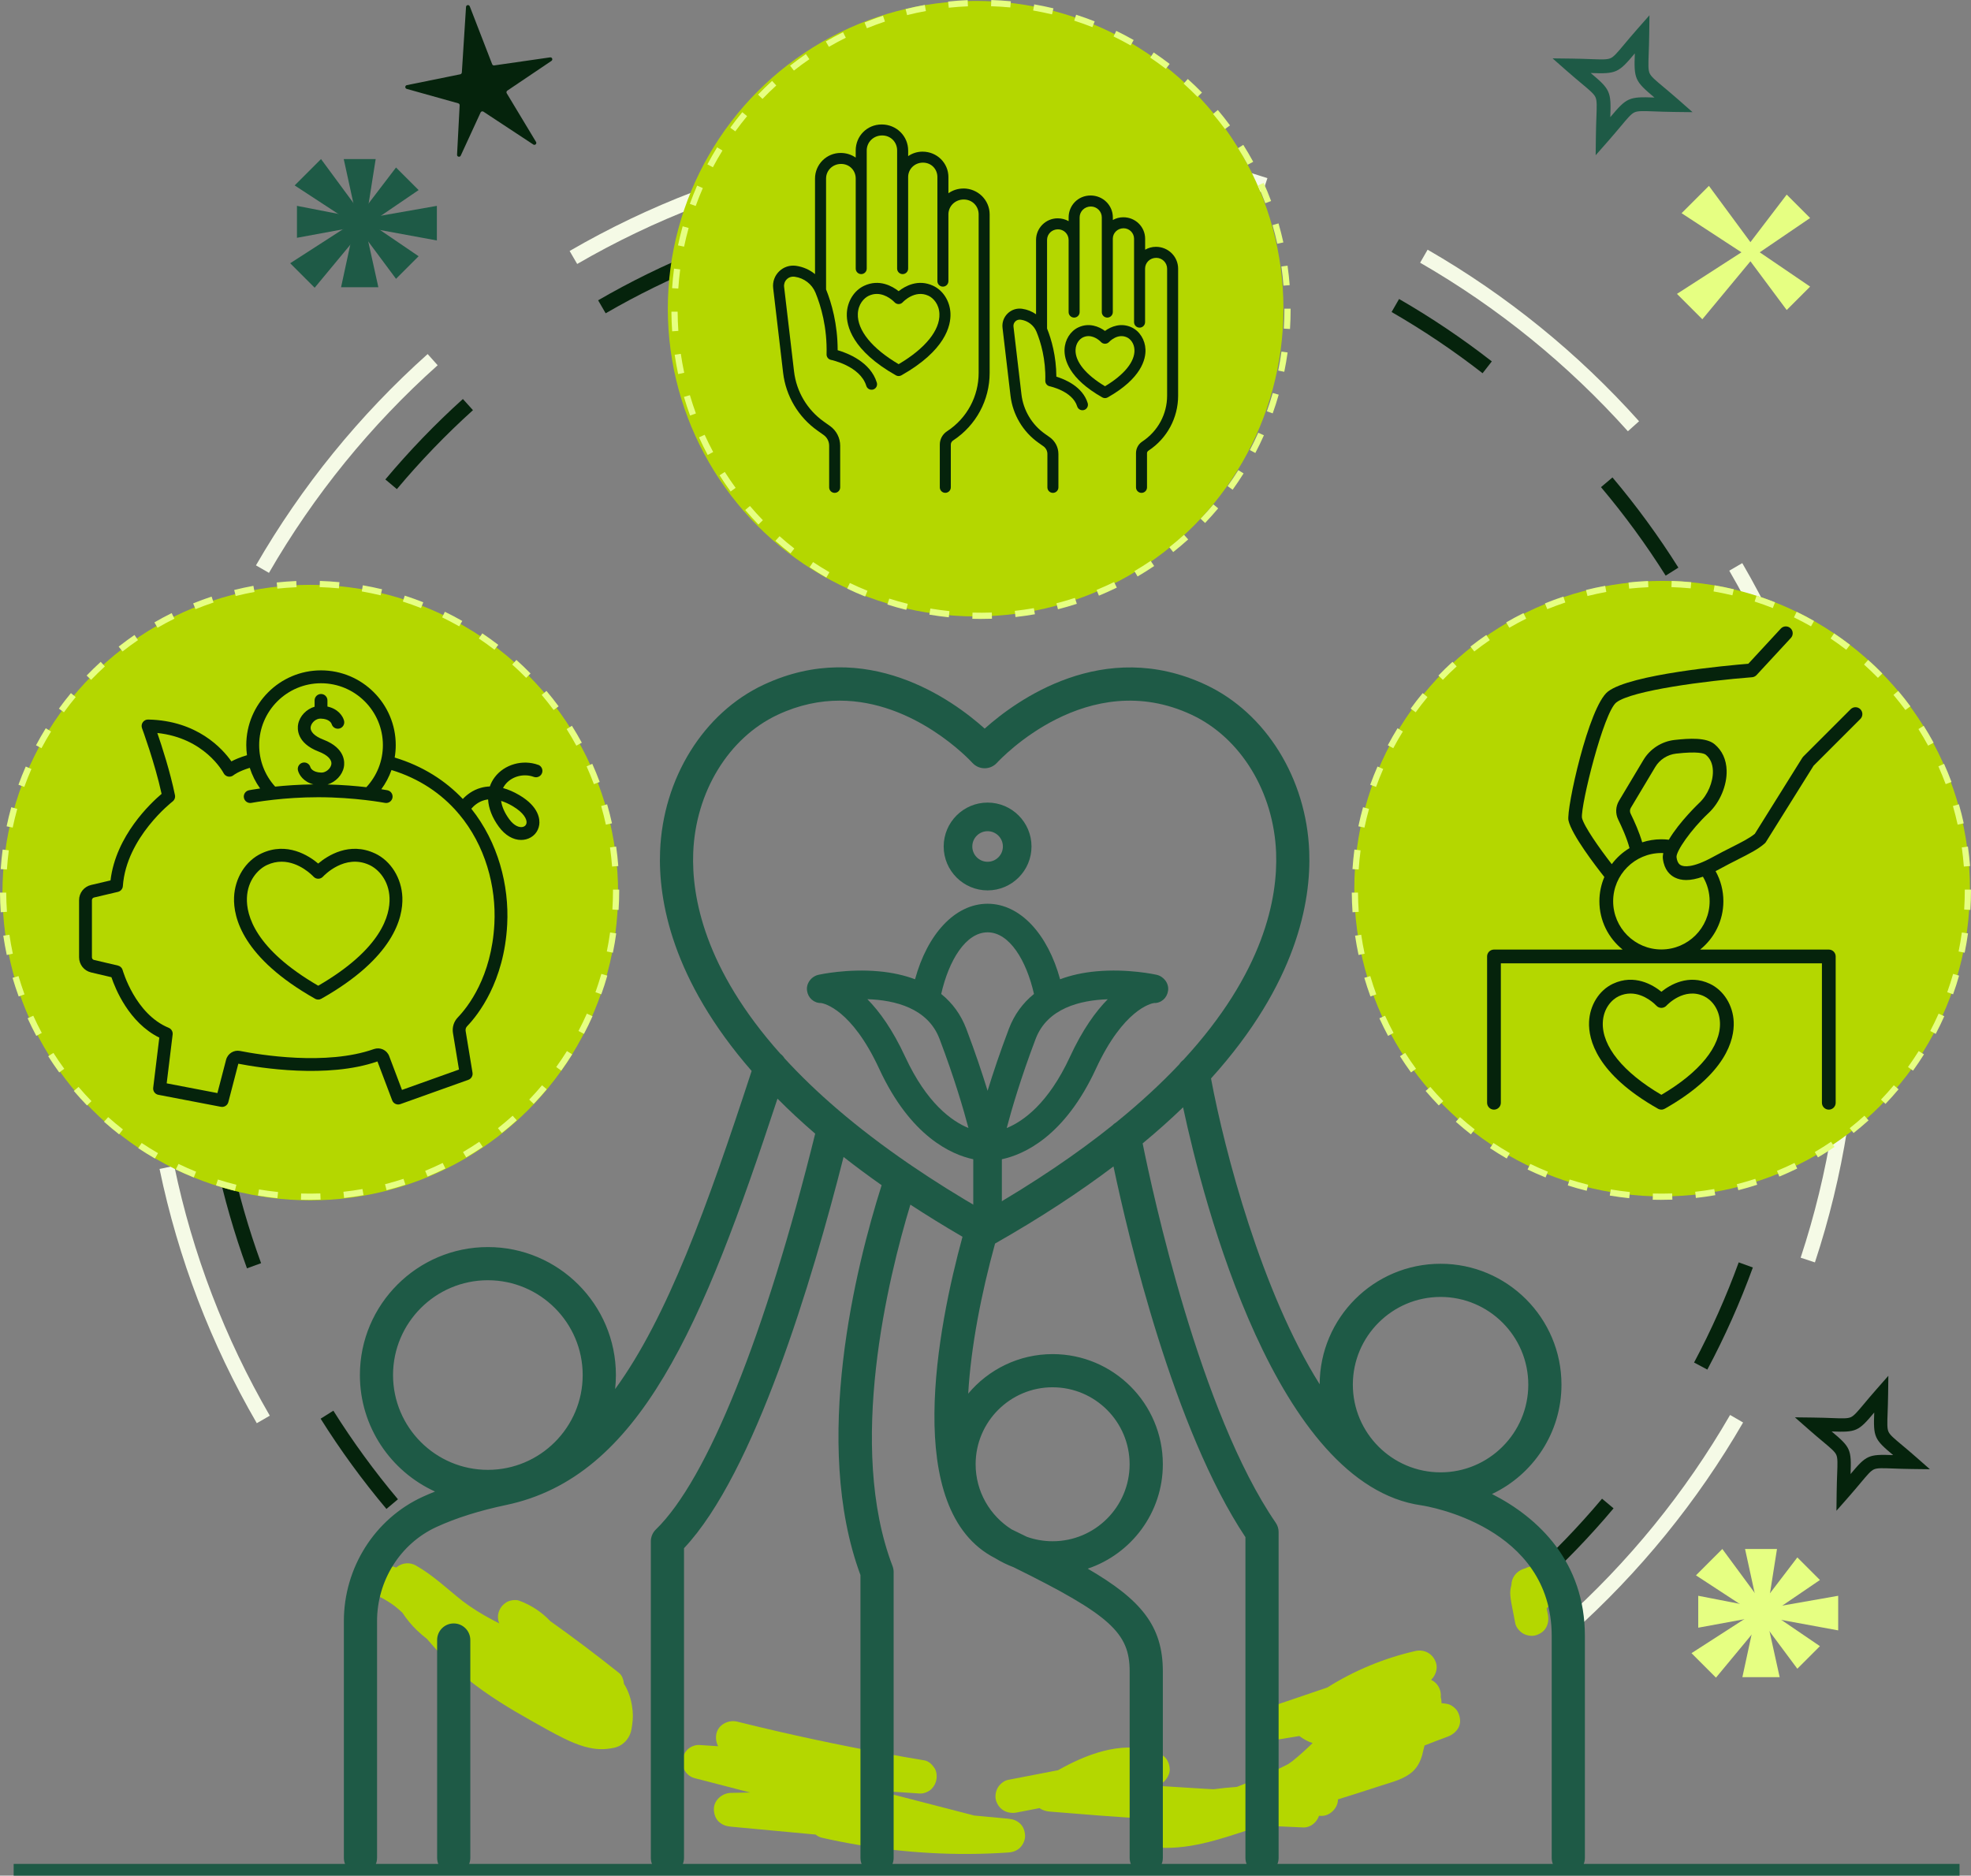 <?xml version="1.0" encoding="UTF-8"?>
<svg id="Layer_2" data-name="Layer 2" xmlns="http://www.w3.org/2000/svg" viewBox="0 0 1049.05 998.51">
  <rect x="0" y="0" width="1049.05" height="998.51" fill="#808080" stroke="none"/>
  <defs>
    <style>
      .cls-1 {
        fill: #f5fae6;
      }

      .cls-2 {
        fill: #e6ff82;
      }

      .cls-3 {
        fill: #05230c;
      }

      .cls-4 {
        fill: #1e5a46;
      }

      .cls-5 {
        fill: #b4d700;
      }
    </style>
  </defs>
  <g id="Artwork">
    <g>
      <g>
        <path class="cls-1" d="M532.35,985.66h-.26c-48.83,0-96.9-7.67-142.87-22.8l2.5-7.6c45.16,14.86,92.4,22.4,140.4,22.4h.23v8ZM625.24,976.16l-1.62-7.83c46.81-9.7,91.56-26.78,133.01-50.78l4.01,6.92c-42.19,24.43-87.74,41.82-135.39,51.69ZM303.96,924.68c-42.12-24.33-79.95-55.1-112.44-91.44l5.96-5.33c31.93,35.71,69.1,65.94,110.48,89.85l-4,6.93ZM836.26,869.67l-5.33-5.97c35.73-31.91,65.98-69.07,89.9-110.44l6.92,4.01c-24.35,42.1-55.14,79.92-91.5,112.4ZM136.68,757.65c-24.45-42.18-41.86-87.72-51.76-135.36l7.83-1.63c9.72,46.8,26.83,91.54,50.85,132.98l-6.92,4.01ZM965.98,672.04l-7.6-2.5c14.91-45.23,22.47-92.54,22.47-140.62v-.93s8-.01,8-.01v.94c0,48.93-7.69,97.08-22.87,143.12ZM83.37,529.39h-8v-.45c0-48.78,7.65-96.78,22.73-142.69l7.6,2.5c-14.81,45.09-22.33,92.26-22.33,140.18v.47ZM971.38,436.73c-9.77-46.79-26.93-91.52-50.99-132.93l6.92-4.02c24.49,42.15,41.96,87.68,51.9,135.31l-7.83,1.63ZM143.16,304.97l-6.93-4c24.31-42.13,55.05-79.98,91.38-112.49l5.33,5.96c-35.7,31.95-65.91,69.14-89.79,110.53ZM866.43,229.58c-31.97-35.68-69.17-65.87-110.58-89.73l3.99-6.93c42.14,24.29,80,55.01,112.54,91.33l-5.96,5.34ZM307.2,140.53l-4.02-6.92c42.17-24.47,87.7-41.91,135.34-51.83l1.63,7.83c-46.8,9.75-91.53,26.88-132.95,50.92ZM672.07,102.43c-45.03-14.77-92.11-22.25-139.95-22.25h-.69s-.02-8-.02-8h.7c48.7,0,96.62,7.62,142.46,22.65l-2.49,7.6Z"/>
        <path class="cls-3" d="M547.24,955.07l-.28-8c19.46-.68,38.98-2.72,58.04-6.07l1.38,7.88c-19.42,3.41-39.32,5.49-59.15,6.18ZM458.33,948.97c-19.5-3.4-38.93-8.22-57.73-14.31l2.46-7.61c18.45,5.98,37.51,10.7,56.64,14.04l-1.38,7.88ZM692.06,924.32l-3-7.42c17.96-7.27,35.59-15.89,52.39-25.62l4.01,6.92c-17.12,9.91-35.09,18.7-53.39,26.11ZM319.16,898.43c-17.12-9.89-33.71-21.08-49.32-33.27l4.92-6.3c15.31,11.96,31.6,22.95,48.39,32.65l-4,6.93ZM817.5,845.76l-5.36-5.94c14.42-13,28.06-27.12,40.54-41.99l6.13,5.14c-12.72,15.15-26.62,29.54-41.31,42.79ZM205.68,803.29c-12.74-15.14-24.53-31.31-35.03-48.05l6.78-4.25c10.31,16.42,21.87,32.29,34.37,47.15l-6.12,5.15ZM908.71,729.11l-7.06-3.76c9.14-17.15,17.13-35.1,23.77-53.33l7.52,2.74c-6.76,18.59-14.92,36.87-24.23,54.36ZM131.45,675.2c-6.78-18.58-12.31-37.81-16.43-57.17l7.83-1.66c4.04,18.99,9.46,37.86,16.12,56.09l-7.51,2.74ZM954.43,588.24l-7.92-1.1c2.67-19.15,4.02-38.74,4.02-58.22v-.96s8-.01,8-.01v.97c0,19.85-1.38,39.81-4.09,59.32ZM113.7,529.4h-8v-.48c0-19.68,1.35-39.48,4.03-58.84l7.92,1.09c-2.62,19-3.95,38.43-3.95,57.75v.48ZM941.28,441c-4.06-18.99-9.5-37.85-16.18-56.07l7.51-2.75c6.8,18.57,12.35,37.79,16.49,57.15l-7.82,1.67ZM138.64,386.27l-7.52-2.73c6.74-18.59,14.87-36.89,24.17-54.38l7.07,3.75c-9.12,17.17-17.1,35.12-23.71,53.36ZM886.54,306.44c-10.32-16.41-21.91-32.26-34.43-47.11l6.12-5.16c12.76,15.13,24.56,31.28,35.08,48.01l-6.77,4.26ZM211.23,260.38l-6.13-5.14c12.7-15.16,26.58-29.57,41.27-42.83l5.36,5.94c-14.41,13.01-28.03,27.16-40.49,42.03ZM789.09,198.69c-15.33-11.95-31.63-22.91-48.43-32.59l3.99-6.93c17.13,9.87,33.73,21.04,49.36,33.22l-4.92,6.31ZM322.37,166.79l-4.02-6.92c17.11-9.93,35.07-18.74,53.36-26.17l3.01,7.41c-17.95,7.29-35.57,15.93-52.36,25.68ZM660.7,130.64c-18.46-5.95-37.52-10.66-56.66-13.97l1.37-7.88c19.5,3.38,38.93,8.17,57.75,14.24l-2.46,7.61ZM458.75,116.91l-1.39-7.88c19.42-3.43,39.32-5.54,59.14-6.25l.29,8c-19.46.7-38.98,2.76-58.04,6.13Z"/>
      </g>
      <g>
        <path class="cls-5" d="M336.73,910.85c-.44-4.43-1.4-8.35-3.41-12.35-.37-.74-.8-1.45-1.25-2.14-.01-.18-.01-.35-.04-.53-.24-1.78-1-3.99-2.47-5.16-11.98-9.56-24.21-18.8-36.71-27.68-4.57-4.87-10.2-8.53-16.49-10.86-1.99-.74-5.17-.23-6.93.91-1.67,1.08-2.9,2.46-3.68,4.3-1,2.38-.91,4.79,0,6.9-1.21-.62-2.42-1.25-3.62-1.88-5.54-2.94-10.88-6.21-15.88-10-8.17-6.47-15.77-13.8-24.89-18.96-3.17-1.8-7.12-1.51-9.99.7-.17.13-.31.27-.46.4-1.89-.76-3.92-1.02-5.94-.46-2.09.57-4.35,2.19-5.37,4.13-2.17,4.11-1.25,10.02,3.23,12.3,2.52,1.29,4.91,2.8,7.19,4.47,1.43,1.14,2.81,2.34,4.15,3.58,2.2,3.41,4.83,6.56,7.69,9.32,1.71,1.65,3.51,3.19,5.37,4.63,2.28,2.63,4.57,5.26,6.93,7.81,9.24,9.96,20.14,18.29,31.55,25.6,5.54,3.55,11.22,6.86,16.95,10.08,5.77,3.24,11.54,6.56,17.49,9.48,7.01,3.44,14.87,6.43,22.83,5.59,2.77-.29,5.47-.67,7.83-2.26,2.91-1.97,4.72-4.89,5.32-8.32.55-3.17.91-6.39.59-9.6Z"/>
        <path class="cls-5" d="M542.98,970.82c-1.85-1.7-3.86-2.4-6.36-2.63-6.04-.56-12.08-1.12-18.12-1.69-17-4.4-33.99-8.79-50.99-13.19,7.37.49,14.75.99,22.12,1.48,2.11.14,4.94-1.08,6.36-2.63,1.36-1.49,2.2-3.16,2.47-5.16.26-1.92.01-4.06-1.07-5.73-1.19-1.85-3.11-3.76-5.37-4.13-26.03-4.32-51.93-9.43-77.64-15.35-7.35-1.69-14.68-3.45-21.99-5.27-4.56-1.13-9.96,1.47-11.06,6.28-.53,2.33-.18,4.79.91,6.82-3.39-.23-6.78-.45-10.16-.68-2.11-.14-4.94,1.08-6.36,2.63-1.36,1.49-2.2,3.16-2.47,5.16-.58,4.32,2.08,8.74,6.44,9.87l29.6,7.66c-3.45.03-6.89.09-10.34.19-4.7.14-9.21,4.04-8.99,8.99.1,2.33.87,4.74,2.63,6.36,1.85,1.7,3.86,2.4,6.36,2.63,15.06,1.4,30.12,2.81,45.18,4.21.93.79,2.03,1.38,3.28,1.67,25.38,5.77,51.48,8.73,77.51,8.65,7.24-.02,14.47-.28,21.69-.77,2.4-.16,4.62-.89,6.36-2.63,1.56-1.56,2.73-4.12,2.63-6.36-.1-2.33-.87-4.74-2.63-6.36Z"/>
        <path class="cls-5" d="M775.87,911.27c-.95-1.81-3.35-3.73-5.37-4.13-1.1-.22-2.2-.37-3.3-.46.02-.25.03-.51.02-.75-.04-.83-.16-1.66-.38-2.47.17-1.55-.08-3.12-.69-4.56-.9-2.12-2.49-3.71-4.47-4.63,2.41-2.27,3.65-5.92,2.63-9.05-1.56-4.81-6.14-7.4-11.06-6.28-16.49,3.76-32.5,10.39-46.82,19.42-.17.06-.35.12-.52.17-9.79,3.32-19.58,6.66-29.36,9.99-2.22.76-4.16,2.06-5.37,4.13-1.13,1.93-1.61,4.77-.91,6.93.7,2.18,2.05,4.28,4.13,5.37,2.26,1.19,4.42,1.33,6.93.91,3.41-.58,6.82-1.13,10.24-1.68,2.15,1.61,4.49,2.94,7.06,3.74-3.41,3.33-6.91,6.55-10.64,9.52-.76.56-1.53,1.11-2.3,1.65-.74.37-1.48.76-2.22,1.13-5.46,2.68-11,5.2-16.59,7.59-2.84,1.19-5.7,2.34-8.58,3.45-4.15.28-8.29.71-12.4,1.25-1.61-.09-3.22-.17-4.82-.26-8.72-.5-17.44-1.04-26.16-1.62.35-.07.7-.14,1.05-.2,1.87-.36,3.56-1.78,4.67-3.22,1.17-1.52,2.02-3.48,1.93-5.45-.07-1.6-.48-3.13-1.23-4.54-1.14-2.16-3.22-3.27-5.37-4.13-16.68-6.66-34.99-.29-49.95,7.7-.97.52-1.93,1.05-2.89,1.59l-10.09,1.95-16.61,3.21c-2.11.41-4.32,2.33-5.37,4.13-1.13,1.93-1.61,4.77-.91,6.93,1.6,4.93,6.1,7.24,11.06,6.28,4.03-.78,8.06-1.56,12.09-2.34,1.57,1.21,3.56,1.7,5.5,1.87,17.46,1.47,34.94,2.79,52.42,3.97.85.06,1.69.1,2.54.16-1.79,1.95-2.7,4.69-2.33,7.38.59,4.39,4.32,7.77,8.83,7.8,17.96.1,34.56-6.63,51.44-11.86,7.29.35,14.58.68,21.87.98,3.89.16,7.27-2.66,8.46-6.19.36.01.73.01,1.09.03,4.63.27,9.06-4.19,8.99-8.78,7.8-2.43,15.58-4.9,23.34-7.44,5.65-1.85,11.87-3.28,16.4-7.35,2.59-2.33,4.23-5.6,5.13-8.92.45-1.65.73-3.34,1.23-4.98,4.08-1.62,8.18-3.2,12.31-4.7,3.62-1.32,6.79-4.52,6.6-8.67-.07-1.6-.48-3.13-1.23-4.54Z"/>
        <path class="cls-5" d="M826.45,849.36l.02-6.63c0-2.2-.99-4.84-2.63-6.36-.61-.47-1.21-.94-1.82-1.41-1.4-.81-2.92-1.22-4.54-1.23-1.09-.11-2.27.12-3.33.33-.87.17-1.75.55-2.55.94-.2.04-.4.09-.59.15-3.91,1.27-6.54,4.72-6.57,8.66-.5,1.67-.73,3.44-.6,5.26.2,2.85.83,5.67,1.37,8.47.43,2.23.86,4.46,1.29,6.69.41,2.11,2.33,4.32,4.13,5.37,1.93,1.13,4.77,1.61,6.93.91,2.18-.7,4.27-2.05,5.37-4.13,1.18-2.23,1.39-4.44.91-6.93-.21-1.1-.44-2.19-.66-3.29,1.95-1.64,3.27-4.06,3.28-6.81Z"/>
      </g>
      <g>
        <circle class="cls-5" cx="165.14" cy="475.17" r="163.83"/>
        <circle class="cls-5" cx="519.27" cy="164.32" r="163.83"/>
        <circle class="cls-5" cx="884.65" cy="473.08" r="163.83"/>
      </g>
      <path class="cls-2" d="M522.13,329.49c-1.53,0-3.08-.02-4.61-.06l.09-3.31c3.4.09,6.86.08,10.25-.04l.12,3.3c-1.94.07-3.9.1-5.85.1ZM505,328.61c-3.45-.36-6.94-.83-10.36-1.4l.55-3.26c3.35.56,6.77,1.02,10.15,1.37l-.34,3.29ZM540.48,328.48l-.36-3.29c3.38-.37,6.79-.86,10.14-1.45l.57,3.26c-3.41.6-6.9,1.1-10.35,1.48ZM482.36,324.66c-3.37-.83-6.75-1.79-10.06-2.84l1-3.15c3.24,1.03,6.56,1.96,9.86,2.78l-.8,3.21ZM563.09,324.35l-.82-3.2c3.29-.84,6.6-1.8,9.84-2.85l1.02,3.14c-3.3,1.07-6.68,2.05-10.04,2.91ZM460.48,317.57c-3.22-1.3-6.44-2.72-9.58-4.23l1.43-2.98c3.07,1.47,6.23,2.87,9.38,4.14l-1.24,3.07ZM584.9,317.11l-1.26-3.06c3.14-1.29,6.28-2.71,9.33-4.2l1.45,2.97c-3.11,1.52-6.32,2.96-9.52,4.29ZM439.81,307.48c-3-1.74-5.99-3.59-8.89-5.52l1.83-2.75c2.84,1.89,5.77,3.71,8.71,5.41l-1.65,2.86ZM605.47,306.89l-1.68-2.85c2.93-1.72,5.84-3.56,8.66-5.46l1.85,2.74c-2.87,1.94-5.85,3.82-8.84,5.57ZM420.74,294.62c-2.73-2.14-5.44-4.39-8.03-6.7l2.2-2.47c2.54,2.26,5.19,4.47,7.87,6.56l-2.04,2.61ZM624.42,293.9l-2.05-2.59c2.66-2.11,5.3-4.34,7.82-6.61l2.21,2.46c-2.58,2.32-5.26,4.59-7.98,6.75ZM403.66,279.24c-2.41-2.5-4.78-5.1-7.03-7.74l2.52-2.14c2.2,2.59,4.52,5.14,6.89,7.58l-2.38,2.3ZM641.39,278.41l-2.39-2.28c2.35-2.46,4.65-5.03,6.83-7.63l2.53,2.13c-2.23,2.66-4.58,5.28-6.97,7.79ZM388.86,261.65c-2.04-2.8-4.02-5.71-5.88-8.63l2.79-1.77c1.82,2.87,3.76,5.71,5.77,8.46l-2.67,1.95ZM656.07,260.71l-2.69-1.93c1.99-2.76,3.91-5.63,5.71-8.51l2.8,1.75c-1.84,2.94-3.8,5.87-5.83,8.69ZM376.66,242.19c-1.63-3.06-3.19-6.21-4.62-9.36l3.01-1.37c1.4,3.09,2.93,6.18,4.53,9.17l-2.92,1.56ZM668.15,241.14l-2.93-1.54c1.58-3.02,3.09-6.12,4.47-9.23l3.02,1.35c-1.41,3.17-2.95,6.34-4.56,9.42ZM367.29,221.23c-1.19-3.26-2.29-6.6-3.27-9.93l3.17-.93c.96,3.26,2.04,6.53,3.2,9.73l-3.11,1.13ZM677.38,220.06l-3.11-1.11c1.14-3.2,2.19-6.48,3.13-9.75l3.18.91c-.95,3.34-2.03,6.69-3.2,9.95ZM360.94,199.14c-.72-3.39-1.34-6.85-1.85-10.29l3.27-.48c.49,3.37,1.1,6.76,1.81,10.08l-3.23.69ZM683.56,197.93l-3.24-.66c.68-3.33,1.26-6.73,1.73-10.1l3.27.46c-.48,3.44-1.07,6.9-1.77,10.3ZM357.75,176.38c-.24-3.46-.38-6.97-.4-10.45l3.31-.02c.02,3.41.16,6.85.39,10.24l-3.3.23ZM686.59,175.14l-3.3-.21c.21-3.39.32-6.83.32-10.24v-.37s3.31-.01,3.31-.01v.38c0,3.48-.11,6.99-.33,10.45ZM361.02,153.62l-3.3-.22c.23-3.47.58-6.97,1.03-10.4l3.28.43c-.44,3.37-.78,6.8-1.01,10.19ZM683.12,152.05c-.26-3.4-.64-6.82-1.11-10.18l3.27-.46c.49,3.43.87,6.93,1.14,10.39l-3.3.26ZM364.1,131.31l-3.24-.68c.71-3.4,1.55-6.82,2.48-10.16l3.19.89c-.91,3.27-1.73,6.62-2.43,9.95ZM679.82,129.77c-.73-3.32-1.58-6.66-2.52-9.93l3.18-.92c.96,3.33,1.83,6.74,2.58,10.13l-3.23.71ZM370.27,109.66l-3.11-1.13c1.18-3.27,2.49-6.54,3.88-9.72l3.03,1.32c-1.36,3.12-2.64,6.33-3.8,9.53ZM673.44,108.17c-1.19-3.18-2.5-6.36-3.88-9.46l3.02-1.35c1.42,3.16,2.75,6.41,3.96,9.66l-3.1,1.16ZM379.42,89.05l-2.92-1.55c1.63-3.07,3.38-6.12,5.2-9.08l2.82,1.73c-1.79,2.9-3.5,5.89-5.1,8.9ZM664.1,87.7c-1.62-2.98-3.36-5.95-5.17-8.83l2.8-1.76c1.85,2.94,3.62,5.97,5.28,9.01l-2.91,1.58ZM391.36,69.93l-2.68-1.94c2.04-2.81,4.19-5.59,6.41-8.27l2.55,2.11c-2.17,2.62-4.28,5.35-6.28,8.1ZM652,68.72c-2.02-2.73-4.16-5.44-6.35-8.04l2.53-2.13c2.24,2.65,4.42,5.41,6.48,8.2l-2.66,1.97ZM405.83,52.66l-2.38-2.29c2.41-2.5,4.93-4.95,7.49-7.3l2.23,2.44c-2.51,2.29-4.98,4.7-7.34,7.15ZM637.38,51.59c-2.38-2.43-4.87-4.81-7.4-7.08l2.21-2.46c2.58,2.32,5.13,4.75,7.55,7.23l-2.36,2.32ZM422.55,37.57l-2.04-2.6c2.73-2.14,5.56-4.22,8.42-6.19l1.87,2.73c-2.8,1.92-5.58,3.96-8.25,6.06ZM620.52,36.65c-2.7-2.08-5.5-4.09-8.32-5.99l1.85-2.74c2.88,1.94,5.73,4,8.49,6.11l-2.02,2.62ZM441.18,24.94l-1.66-2.86c3-1.74,6.09-3.41,9.19-4.95l1.47,2.96c-3.04,1.51-6.07,3.15-9.01,4.85ZM601.75,24.18c-2.96-1.68-6.01-3.29-9.07-4.78l1.45-2.97c3.12,1.52,6.24,3.16,9.26,4.88l-1.63,2.88ZM461.39,15.03l-1.24-3.06c3.22-1.31,6.51-2.53,9.81-3.62l1.05,3.14c-3.23,1.08-6.46,2.27-9.61,3.55ZM581.41,14.45c-3.17-1.25-6.42-2.42-9.66-3.46l1.02-3.15c3.31,1.07,6.62,2.26,9.86,3.53l-1.21,3.08ZM482.8,8.04l-.8-3.21c3.36-.84,6.8-1.59,10.22-2.21l.6,3.25c-3.35.61-6.71,1.34-10.01,2.17ZM559.92,7.66c-3.3-.79-6.68-1.49-10.03-2.07l.56-3.26c3.42.59,6.87,1.3,10.24,2.11l-.77,3.22ZM504.97,4.12l-.35-3.29c3.44-.36,6.95-.62,10.42-.77l.14,3.3c-3.4.14-6.84.4-10.22.75ZM537.71,3.96c-3.38-.32-6.82-.54-10.22-.65l.11-3.3c3.47.11,6.98.34,10.43.67l-.31,3.29Z"/>
      <path class="cls-2" d="M884.26,638.74c-1.53,0-3.08-.02-4.61-.06l.09-3.31c3.4.09,6.86.08,10.25-.04l.12,3.3c-1.94.07-3.9.1-5.85.1ZM867.14,637.86c-3.45-.36-6.94-.83-10.36-1.4l.55-3.26c3.35.56,6.77,1.02,10.15,1.37l-.34,3.29ZM902.61,637.73l-.36-3.29c3.38-.37,6.79-.86,10.14-1.45l.57,3.26c-3.41.6-6.9,1.1-10.35,1.48ZM844.5,633.91c-3.37-.83-6.75-1.79-10.06-2.84l1-3.15c3.24,1.03,6.56,1.96,9.86,2.78l-.8,3.21ZM925.22,633.61l-.82-3.2c3.29-.84,6.6-1.8,9.84-2.85l1.02,3.14c-3.3,1.07-6.68,2.05-10.04,2.91ZM822.62,626.82c-3.22-1.3-6.44-2.72-9.58-4.23l1.43-2.98c3.07,1.47,6.23,2.87,9.38,4.14l-1.24,3.07ZM947.04,626.36l-1.26-3.06c3.14-1.29,6.28-2.71,9.33-4.2l1.45,2.97c-3.11,1.52-6.32,2.96-9.52,4.29ZM801.94,616.74c-3-1.74-5.99-3.59-8.89-5.52l1.83-2.75c2.84,1.89,5.77,3.71,8.71,5.41l-1.65,2.86ZM967.6,616.14l-1.68-2.85c2.93-1.72,5.84-3.56,8.66-5.46l1.85,2.74c-2.87,1.94-5.85,3.82-8.84,5.57ZM782.88,603.87c-2.73-2.14-5.44-4.39-8.03-6.7l2.2-2.47c2.54,2.26,5.19,4.47,7.87,6.56l-2.04,2.61ZM986.55,603.16l-2.05-2.59c2.66-2.11,5.3-4.34,7.82-6.61l2.21,2.46c-2.58,2.32-5.26,4.59-7.98,6.75ZM765.79,588.5c-2.41-2.5-4.78-5.1-7.03-7.74l2.52-2.14c2.2,2.59,4.52,5.14,6.89,7.58l-2.38,2.3ZM1003.53,587.66l-2.39-2.28c2.35-2.46,4.65-5.03,6.83-7.63l2.53,2.13c-2.23,2.66-4.58,5.28-6.97,7.79ZM751,570.91c-2.04-2.8-4.02-5.71-5.88-8.63l2.79-1.77c1.82,2.87,3.76,5.71,5.77,8.46l-2.67,1.95ZM1018.2,569.97l-2.69-1.93c1.99-2.76,3.91-5.63,5.71-8.51l2.8,1.75c-1.84,2.94-3.8,5.87-5.83,8.69ZM738.79,551.45c-1.63-3.06-3.19-6.21-4.62-9.36l3.01-1.37c1.4,3.09,2.93,6.18,4.53,9.17l-2.92,1.56ZM1030.28,550.39l-2.93-1.54c1.58-3.02,3.09-6.12,4.47-9.23l3.02,1.35c-1.41,3.17-2.95,6.34-4.56,9.42ZM729.42,530.48c-1.19-3.26-2.29-6.6-3.27-9.93l3.17-.93c.96,3.26,2.04,6.53,3.2,9.73l-3.11,1.13ZM1039.51,529.32l-3.11-1.11c1.14-3.2,2.19-6.48,3.13-9.75l3.18.91c-.95,3.34-2.03,6.69-3.2,9.95ZM723.08,508.39c-.72-3.39-1.34-6.85-1.85-10.29l3.27-.48c.49,3.37,1.1,6.76,1.81,10.08l-3.23.69ZM1045.69,507.18l-3.24-.66c.68-3.33,1.26-6.73,1.73-10.1l3.27.46c-.48,3.44-1.07,6.9-1.77,10.3ZM719.88,485.64c-.24-3.46-.38-6.97-.4-10.45l3.31-.02c.02,3.41.16,6.85.39,10.24l-3.3.23ZM1048.72,484.4l-3.3-.21c.21-3.39.32-6.83.32-10.24v-.37s3.31-.01,3.31-.01v.38c0,3.48-.11,6.99-.33,10.45ZM723.15,462.88l-3.3-.22c.23-3.47.58-6.97,1.03-10.4l3.28.43c-.44,3.37-.78,6.8-1.01,10.19ZM1045.25,461.3c-.26-3.4-.64-6.82-1.11-10.18l3.27-.46c.49,3.43.87,6.93,1.14,10.39l-3.3.26ZM726.23,440.57l-3.24-.68c.71-3.4,1.55-6.82,2.48-10.16l3.19.89c-.91,3.27-1.73,6.62-2.43,9.95ZM1041.95,439.02c-.73-3.32-1.58-6.66-2.52-9.93l3.18-.92c.96,3.33,1.83,6.74,2.58,10.13l-3.23.71ZM732.4,418.91l-3.11-1.13c1.18-3.27,2.49-6.54,3.88-9.72l3.03,1.32c-1.36,3.12-2.64,6.33-3.8,9.53ZM1035.57,417.43c-1.19-3.18-2.5-6.36-3.88-9.46l3.02-1.35c1.42,3.16,2.75,6.41,3.96,9.66l-3.1,1.16ZM741.56,398.31l-2.92-1.55c1.63-3.07,3.38-6.12,5.2-9.08l2.82,1.73c-1.79,2.9-3.5,5.89-5.1,8.9ZM1026.24,396.96c-1.62-2.98-3.36-5.95-5.17-8.83l2.8-1.76c1.85,2.94,3.62,5.97,5.28,9.01l-2.91,1.58ZM753.49,379.19l-2.68-1.94c2.04-2.81,4.19-5.59,6.41-8.27l2.55,2.11c-2.17,2.62-4.28,5.35-6.28,8.1ZM1014.13,377.98c-2.02-2.73-4.16-5.44-6.35-8.04l2.53-2.13c2.24,2.65,4.42,5.41,6.48,8.2l-2.66,1.97ZM767.96,361.92l-2.38-2.29c2.41-2.5,4.93-4.95,7.49-7.3l2.23,2.44c-2.51,2.29-4.98,4.7-7.34,7.15ZM999.51,360.85c-2.38-2.43-4.87-4.81-7.4-7.08l2.21-2.46c2.58,2.32,5.13,4.75,7.55,7.23l-2.36,2.32ZM784.68,346.82l-2.04-2.6c2.73-2.14,5.56-4.22,8.42-6.19l1.87,2.73c-2.8,1.92-5.58,3.96-8.25,6.06ZM982.65,345.9c-2.7-2.08-5.5-4.09-8.32-5.99l1.85-2.74c2.88,1.94,5.73,4,8.49,6.11l-2.02,2.62ZM803.32,334.19l-1.66-2.86c3-1.74,6.09-3.41,9.19-4.95l1.47,2.96c-3.04,1.51-6.07,3.15-9.01,4.85ZM963.88,333.43c-2.96-1.68-6.01-3.29-9.07-4.78l1.45-2.97c3.12,1.52,6.24,3.16,9.26,4.88l-1.63,2.88ZM823.52,324.28l-1.24-3.06c3.22-1.31,6.51-2.53,9.81-3.62l1.05,3.14c-3.23,1.08-6.46,2.27-9.61,3.55ZM943.55,323.7c-3.17-1.25-6.42-2.42-9.66-3.46l1.02-3.15c3.31,1.07,6.62,2.26,9.86,3.53l-1.21,3.08ZM844.93,317.29l-.8-3.21c3.36-.84,6.8-1.59,10.22-2.21l.6,3.25c-3.35.61-6.71,1.34-10.01,2.17ZM922.05,316.92c-3.3-.79-6.68-1.49-10.03-2.07l.56-3.26c3.42.59,6.87,1.3,10.24,2.11l-.77,3.22ZM867.11,313.37l-.35-3.29c3.44-.36,6.95-.62,10.42-.77l.14,3.3c-3.4.14-6.84.4-10.22.75ZM899.84,313.21c-3.38-.32-6.82-.54-10.22-.65l.11-3.3c3.47.11,6.98.34,10.43.67l-.31,3.29Z"/>
      <path class="cls-2" d="M164.78,638.74c-1.53,0-3.08-.02-4.61-.06l.09-3.31c3.4.09,6.86.08,10.25-.04l.12,3.3c-1.94.07-3.9.1-5.85.1ZM147.66,637.86c-3.45-.36-6.94-.83-10.36-1.4l.55-3.26c3.35.56,6.77,1.02,10.15,1.37l-.34,3.29ZM183.14,637.73l-.36-3.29c3.38-.37,6.79-.86,10.14-1.45l.57,3.26c-3.41.6-6.9,1.1-10.35,1.48ZM125.02,633.91c-3.37-.83-6.75-1.79-10.06-2.84l1-3.15c3.24,1.03,6.56,1.96,9.86,2.78l-.8,3.21ZM205.75,633.61l-.82-3.2c3.29-.84,6.6-1.8,9.84-2.85l1.02,3.14c-3.3,1.07-6.68,2.05-10.04,2.91ZM103.14,626.82c-3.22-1.3-6.44-2.72-9.58-4.23l1.43-2.98c3.07,1.47,6.23,2.87,9.38,4.14l-1.24,3.07ZM227.56,626.36l-1.26-3.06c3.14-1.29,6.28-2.71,9.33-4.2l1.45,2.97c-3.11,1.52-6.32,2.96-9.52,4.29ZM82.46,616.74c-3-1.74-5.99-3.59-8.89-5.52l1.83-2.75c2.84,1.89,5.77,3.71,8.71,5.41l-1.65,2.86ZM248.12,616.14l-1.68-2.85c2.93-1.72,5.84-3.56,8.66-5.46l1.85,2.74c-2.87,1.94-5.85,3.82-8.84,5.57ZM63.4,603.87c-2.73-2.14-5.44-4.39-8.03-6.7l2.2-2.47c2.54,2.26,5.19,4.47,7.87,6.56l-2.04,2.61ZM267.08,603.16l-2.05-2.59c2.66-2.11,5.3-4.34,7.82-6.61l2.21,2.46c-2.58,2.32-5.26,4.59-7.98,6.75ZM46.31,588.5c-2.41-2.5-4.78-5.1-7.03-7.74l2.52-2.14c2.2,2.59,4.52,5.14,6.89,7.58l-2.38,2.3ZM284.05,587.66l-2.39-2.28c2.35-2.46,4.65-5.03,6.83-7.63l2.53,2.13c-2.23,2.66-4.58,5.28-6.97,7.79ZM31.52,570.91c-2.04-2.8-4.02-5.71-5.88-8.63l2.79-1.77c1.82,2.87,3.76,5.71,5.77,8.46l-2.67,1.95ZM298.73,569.97l-2.69-1.93c1.99-2.76,3.91-5.63,5.71-8.51l2.8,1.75c-1.84,2.94-3.8,5.87-5.83,8.69ZM19.32,551.45c-1.63-3.06-3.19-6.21-4.62-9.36l3.01-1.37c1.4,3.09,2.93,6.18,4.53,9.17l-2.92,1.56ZM310.81,550.39l-2.93-1.54c1.58-3.02,3.09-6.12,4.47-9.23l3.02,1.35c-1.41,3.17-2.95,6.34-4.56,9.42ZM9.95,530.48c-1.19-3.26-2.29-6.6-3.27-9.93l3.17-.93c.96,3.26,2.04,6.53,3.2,9.73l-3.11,1.13ZM320.04,529.32l-3.11-1.11c1.14-3.2,2.19-6.48,3.13-9.75l3.18.91c-.95,3.34-2.03,6.69-3.2,9.95ZM3.6,508.39c-.72-3.39-1.34-6.85-1.85-10.29l3.27-.48c.49,3.37,1.1,6.76,1.81,10.08l-3.23.69ZM326.22,507.18l-3.24-.66c.68-3.33,1.26-6.73,1.73-10.1l3.27.46c-.48,3.44-1.07,6.9-1.77,10.3ZM.4,485.64c-.24-3.46-.38-6.97-.4-10.45l3.31-.02c.02,3.41.16,6.85.39,10.24l-3.3.23ZM329.24,484.4l-3.3-.21c.21-3.39.32-6.83.32-10.24v-.37s3.31-.01,3.31-.01v.38c0,3.48-.11,6.99-.33,10.45ZM3.68,462.88l-3.3-.22c.23-3.47.58-6.97,1.03-10.4l3.28.43c-.44,3.37-.78,6.8-1.01,10.19ZM325.78,461.3c-.26-3.4-.64-6.82-1.11-10.18l3.27-.46c.49,3.43.87,6.93,1.14,10.39l-3.3.26ZM6.76,440.57l-3.24-.68c.71-3.4,1.55-6.82,2.48-10.16l3.19.89c-.91,3.27-1.73,6.62-2.43,9.95ZM322.48,439.02c-.73-3.32-1.58-6.66-2.52-9.93l3.18-.92c.96,3.33,1.83,6.74,2.58,10.13l-3.23.71ZM12.93,418.91l-3.11-1.13c1.18-3.27,2.49-6.54,3.88-9.72l3.03,1.32c-1.36,3.12-2.64,6.33-3.8,9.53ZM316.09,417.43c-1.19-3.18-2.5-6.36-3.88-9.46l3.02-1.35c1.42,3.16,2.75,6.41,3.96,9.66l-3.1,1.16ZM22.08,398.31l-2.92-1.55c1.63-3.07,3.38-6.12,5.2-9.08l2.82,1.73c-1.79,2.9-3.5,5.89-5.1,8.9ZM306.76,396.96c-1.62-2.98-3.36-5.95-5.17-8.83l2.8-1.76c1.85,2.94,3.62,5.97,5.28,9.01l-2.91,1.58ZM34.02,379.19l-2.68-1.94c2.04-2.81,4.19-5.59,6.41-8.27l2.55,2.11c-2.17,2.62-4.28,5.35-6.28,8.1ZM294.66,377.98c-2.02-2.73-4.16-5.44-6.35-8.04l2.53-2.13c2.24,2.65,4.42,5.41,6.48,8.2l-2.66,1.97ZM48.49,361.92l-2.38-2.29c2.41-2.5,4.93-4.95,7.49-7.3l2.23,2.44c-2.51,2.29-4.98,4.7-7.34,7.15ZM280.03,360.85c-2.38-2.43-4.87-4.81-7.4-7.08l2.21-2.46c2.58,2.32,5.13,4.75,7.55,7.23l-2.36,2.32ZM65.2,346.82l-2.04-2.6c2.73-2.14,5.56-4.22,8.42-6.19l1.87,2.73c-2.8,1.92-5.58,3.96-8.25,6.06ZM263.18,345.9c-2.7-2.08-5.5-4.09-8.32-5.99l1.85-2.74c2.88,1.94,5.73,4,8.49,6.11l-2.02,2.62ZM83.84,334.19l-1.66-2.86c3-1.74,6.09-3.41,9.19-4.95l1.47,2.96c-3.04,1.51-6.07,3.15-9.01,4.85ZM244.4,333.43c-2.96-1.68-6.01-3.29-9.07-4.78l1.45-2.97c3.12,1.52,6.24,3.16,9.26,4.88l-1.63,2.88ZM104.05,324.28l-1.24-3.06c3.22-1.31,6.51-2.53,9.81-3.62l1.05,3.14c-3.23,1.08-6.46,2.27-9.61,3.55ZM224.07,323.7c-3.17-1.25-6.42-2.42-9.66-3.46l1.02-3.15c3.31,1.07,6.62,2.26,9.86,3.53l-1.21,3.08ZM125.45,317.29l-.8-3.21c3.36-.84,6.8-1.59,10.22-2.21l.6,3.25c-3.35.61-6.71,1.34-10.01,2.17ZM202.58,316.92c-3.3-.79-6.68-1.49-10.03-2.07l.56-3.26c3.42.59,6.87,1.3,10.24,2.11l-.77,3.22ZM147.63,313.37l-.35-3.29c3.44-.36,6.95-.62,10.42-.77l.14,3.3c-3.4.14-6.84.4-10.22.75ZM180.36,313.21c-3.38-.32-6.82-.54-10.22-.65l.11-3.3c3.47.11,6.98.34,10.43.67l-.31,3.29Z"/>
      <rect class="cls-4" x="7.27" y="992.25" width="1035.68" height="6.26"/>
      <g>
        <path class="cls-3" d="M910.03,523.71c-11.36-5.33-21.2.58-25.76,4.25-4.55-3.68-14.35-9.6-25.78-4.25-7.39,3.47-12.38,11.48-12.73,20.4-.35,9.26,3.93,27.55,36.58,46.06.56.34,1.22.54,1.92.54s1.32-.19,1.87-.51c32.7-18.52,36.98-36.82,36.63-46.09-.34-8.93-5.34-16.94-12.73-20.4ZM884.26,582.83c-20.33-11.92-31.66-25.86-31.18-38.44.29-7.56,4.77-12.3,8.52-14.06,2.16-1.01,4.26-1.42,6.24-1.42,7.66,0,13.43,6.12,13.73,6.45.69.76,1.67,1.19,2.69,1.19h0c1.02,0,2-.43,2.69-1.18.38-.41,9.41-9.99,19.97-5.04,3.75,1.76,8.23,6.49,8.52,14.06.48,12.58-10.86,26.52-31.18,38.44Z"/>
        <path class="cls-3" d="M924.93,457.56c6.02-3.04,10.77-5.44,14.29-8.52.27-.24.5-.51.69-.81l25.36-40.6,24.89-24.89c1.43-1.43,1.43-3.75,0-5.18s-3.75-1.43-5.18,0l-25.18,25.18c-.2.2-.37.41-.52.65l-25.28,40.48c-2.83,2.34-7.07,4.48-12.37,7.16-2.94,1.48-6.27,3.17-9.82,5.12-11.22,6.19-15.72,5.19-17.14,4.47-.48-.24-1.93-.98-2.35-4.28-.38-2.99,7.61-14.69,17.13-23.59,5.94-5.55,9.77-14.63,9.54-22.59-.17-5.8-2.39-10.63-6.41-13.97-4.38-3.63-13.23-3.18-21.32-2.27-6.85.77-13.04,4.75-16.56,10.65l-12.99,21.73c-1.84,3.08-1.99,6.83-.41,10.05,1.75,3.55,4.62,9.81,6,15.15-3.68,2.21-6.89,5.12-9.45,8.54-6.61-8.52-14.9-20.28-15.87-24.71-.66-6.82,11.52-56.12,18.31-61.39,8.2-6.36,47.69-11.51,72.23-13.41.92-.07,1.78-.49,2.4-1.16l18.27-19.76c1.37-1.48,1.28-3.8-.2-5.17-1.49-1.37-3.8-1.28-5.17.2l-17.29,18.71c-10.94.9-62.83,5.59-74.72,14.81-10.31,7.99-22.27,62.78-21,68.59,1.66,7.62,14.53,24.36,19.1,30.12-1.7,3.97-2.64,8.34-2.64,12.92,0,10.39,4.83,19.67,12.37,25.72h-68.48c-2.02,0-3.66,1.64-3.66,3.66v77.89c0,2.02,1.64,3.66,3.66,3.66s3.66-1.64,3.66-3.66v-74.23h170.89v74.23c0,2.02,1.64,3.66,3.66,3.66s3.66-1.64,3.66-3.66v-77.89c0-2.02-1.64-3.66-3.66-3.66h-68.48c7.53-6.05,12.37-15.33,12.37-25.72,0-5.67-1.43-11.15-4.15-16.03.74-.38,1.49-.78,2.26-1.2,3.43-1.89,6.69-3.54,9.58-4.99ZM868,430.05l12.99-21.73c2.36-3.95,6.51-6.61,11.1-7.13,11.54-1.3,14.87-.16,15.83.63,2.39,1.98,3.65,4.85,3.76,8.55.17,5.89-2.79,12.89-7.22,17.02-.15.14-10.74,10.2-16.23,19.65-1.32-.16-2.65-.24-3.97-.24-3.56,0-6.99.57-10.21,1.62-1.53-5.32-4.08-11.04-6.18-15.31-.48-.97-.43-2.12.13-3.06ZM884.26,505.45c-14.15,0-25.67-11.52-25.67-25.67s11.52-25.67,25.67-25.67c.33,0,.66,0,.99.02-.23,1.11-.3,2.16-.18,3.12.75,5.91,3.84,8.64,6.3,9.88,1.78.9,3.81,1.36,6.1,1.36,2.61,0,5.57-.6,8.9-1.78,2.34,3.95,3.57,8.42,3.57,13.07,0,14.15-11.52,25.67-25.67,25.67Z"/>
      </g>
      <g>
        <path class="cls-3" d="M505.88,166.87c-.25-6.45-3.86-12.23-9.2-14.73-8.06-3.78-15.01.21-18.38,2.87-3.37-2.66-10.31-6.65-18.38-2.87-5.34,2.5-8.96,8.29-9.2,14.73-.25,6.64,2.8,19.74,26.13,32.95.45.25.94.38,1.44.38s1.01-.13,1.46-.38c23.33-13.2,26.39-26.31,26.13-32.94ZM478.3,193.87c-14.16-8.34-22.05-18.05-21.72-26.78.2-5.19,3.26-8.44,5.83-9.64,1.48-.69,2.91-.97,4.26-.97,5.27,0,9.25,4.22,9.46,4.45.55.61,1.34.95,2.16.95h0c.82,0,1.6-.35,2.16-.95.26-.28,6.49-6.87,13.72-3.48,2.57,1.2,5.63,4.45,5.83,9.64.33,8.73-7.56,18.44-21.71,26.78Z"/>
        <path class="cls-3" d="M609.67,186.03c-.2-5.13-3.09-9.74-7.36-11.75-5.62-2.63-10.93-.5-14.18,1.89-3.25-2.39-8.56-4.52-14.18-1.89-4.28,2.01-7.17,6.62-7.36,11.75-.2,5.17,2.15,15.37,20.1,25.53.45.25.95.38,1.44.38s1-.13,1.45-.38c17.95-10.16,20.29-20.35,20.09-25.53ZM588.13,205.61c-10.23-6.11-15.92-13.11-15.68-19.36.14-3.6,2.23-5.84,3.99-6.66,1-.47,1.98-.66,2.91-.66,3.66,0,6.47,2.96,6.61,3.11.55.61,1.34.95,2.16.96.88-.03,1.62-.34,2.17-.94.18-.2,4.55-4.8,9.53-2.46,1.75.82,3.85,3.06,3.99,6.66.24,6.25-5.45,13.25-15.68,19.36Z"/>
        <path class="cls-3" d="M615.27,131.39c-2.1,0-4.07.56-5.78,1.54v-5.83c0-6.31-5.13-11.44-11.61-11.44-2.02,0-3.92.53-5.57,1.45v-1.36c0-6.44-5.24-11.68-11.86-11.68s-11.68,5.24-11.68,11.68v1.98c-1.71-.96-3.69-1.51-5.82-1.51-6.35,0-11.52,5.17-11.52,11.52v39.57c-2.15-1.52-4.68-2.55-7.43-2.94-2.84-.4-5.66.52-7.71,2.53-2.05,2.01-3.04,4.8-2.7,7.65l4.24,36.09c1.19,10.08,6.61,19.22,14.9,25.08l2.61,1.85c1.33.94,2.13,2.48,2.13,4.11v17.77c0,1.62,1.31,2.93,2.93,2.93s2.93-1.31,2.93-2.93v-17.77c0-3.53-1.72-6.86-4.6-8.9l-2.61-1.85c-6.93-4.9-11.47-12.55-12.46-20.97l-4.24-36.09c-.12-1.03.24-2.04.98-2.77.74-.73,1.76-1.06,2.94-.9,3.72.52,6.91,2.97,8.31,6.38,2.31,5.62,5.01,14.71,4.7,26.11-.04,1.42.96,2.67,2.35,2.95.12.03,12.13,2.56,14.61,10.68.47,1.55,2.12,2.42,3.66,1.95,1.55-.47,2.42-2.11,1.95-3.66-2.7-8.85-12.19-12.72-16.68-14.09-.07-10.99-2.63-19.84-4.95-25.62v-47.17c0-3.12,2.53-5.65,5.82-5.65,3.12,0,5.65,2.53,5.65,5.65v38.41c0,1.62,1.31,2.93,2.93,2.93s2.93-1.31,2.93-2.93v-50.4c0-3.2,2.61-5.81,5.99-5.81,3.2,0,5.81,2.61,5.81,5.81v50.4c0,1.62,1.31,2.93,2.93,2.93s2.93-1.31,2.93-2.93v-39.05c0-3.07,2.5-5.57,5.74-5.57,3.07,0,5.57,2.5,5.57,5.57v44.4c0,1.62,1.31,2.93,2.93,2.93s2.93-1.31,2.93-2.93v-28.45c0-3.19,2.59-5.78,5.95-5.78,3.19,0,5.78,2.59,5.78,5.78v67.6c0,9.82-4.89,18.91-13.24,24.43-2.08,1.37-3.32,3.68-3.32,6.17v18.21c0,1.62,1.31,2.93,2.93,2.93s2.93-1.31,2.93-2.93v-18.21c0-.51.26-.99.85-1.38,9.84-6.5,15.71-17.42,15.71-29.22v-67.6c0-6.42-5.23-11.65-11.82-11.65Z"/>
        <path class="cls-3" d="M512.73,100.36c-2.95,0-5.69.93-7.94,2.52v-8.61c0-7.47-6.08-13.54-13.76-13.54-2.85,0-5.49.88-7.67,2.39v-3.01c0-7.64-6.21-13.85-14.07-13.85s-13.85,6.21-13.85,13.85v3.78c-2.25-1.56-5-2.47-8-2.47-7.53,0-13.65,6.12-13.65,13.65v50.86c-2.82-2.31-6.29-3.88-10.1-4.42-3.33-.46-6.61.61-9.01,2.96-2.4,2.35-3.55,5.61-3.16,8.94l5.29,45.04c1.45,12.37,8.12,23.6,18.29,30.79l3.26,2.31c1.85,1.31,2.96,3.45,2.96,5.72v22.18c0,1.62,1.31,2.93,2.93,2.93s2.93-1.31,2.93-2.93v-22.18c0-4.17-2.03-8.1-5.44-10.51l-3.26-2.31c-8.81-6.24-14.59-15.96-15.85-26.69l-5.29-45.04c-.18-1.51.35-2.99,1.44-4.06,1.09-1.07,2.58-1.56,4.28-1.32,4.9.69,9.09,3.91,10.95,8.41,0,.01.01.03.02.04,2.91,7.08,6.29,18.51,5.91,32.85-.04,1.43.96,2.67,2.36,2.95.15.03,15.54,3.22,18.78,13.82.47,1.55,2.12,2.42,3.66,1.95,1.55-.47,2.42-2.11,1.95-3.66-3.38-11.07-15.61-15.74-20.85-17.26,0-13.94-3.26-25.15-6.17-32.38v-59.01c0-4.29,3.49-7.78,8-7.78s7.78,3.49,7.78,7.78v47.94c0,1.62,1.31,2.93,2.93,2.93s2.93-1.31,2.93-2.93v-62.9c0-4.4,3.58-7.98,8.2-7.98s7.98,3.58,7.98,7.98v62.9c0,1.62,1.31,2.93,2.93,2.93s2.93-1.31,2.93-2.93v-48.74c0-4.23,3.44-7.67,7.89-7.67s7.68,3.44,7.68,7.67v55.41c0,1.62,1.31,2.93,2.93,2.93s2.93-1.31,2.93-2.93v-35.51c0-4.38,3.56-7.94,8.16-7.94s7.94,3.56,7.94,7.94v84.37c0,12.49-6.22,24.07-16.66,30.96l-.2.13c-2.39,1.58-3.82,4.23-3.82,7.1v22.72c0,1.62,1.31,2.93,2.93,2.93s2.93-1.31,2.93-2.93v-22.72c0-.89.44-1.71,1.19-2.21l.2-.13c12.07-7.98,19.28-21.38,19.28-35.86v-84.37c0-7.61-6.2-13.81-14.03-13.81Z"/>
      </g>
      <g>
        <path class="cls-4" d="M794.11,795.34c21.83-10.31,36.97-32.52,36.97-58.22,0-35.48-28.87-64.35-64.35-64.35s-64.24,28.76-64.35,64.15c-30.84-49.03-50.53-123.74-57.83-162.8,45.51-50.36,53.3-94.05,52.28-120.84-1.49-38.91-23.1-73.74-55.06-88.73-54.52-25.56-100.99,8.41-117.68,23.33-16.65-14.96-62.99-48.99-117.71-23.33-31.96,14.99-53.58,49.82-55.06,88.73-1,26.08,6.36,68.18,48.74,116.85-23.53,71.98-44.9,131.29-72.67,169.36.27-2.46.42-4.95.42-7.48,0-37.57-30.57-68.13-68.13-68.13s-68.13,30.56-68.13,68.13c0,27.54,16.43,51.29,39.99,62.02-2.29.92-4.53,1.86-6.68,2.85-25.41,11.72-41.84,37.69-41.84,66.15v126.01c0,4.88,3.95,8.83,8.83,8.83s8.83-3.95,8.83-8.83v-126.01c0-21.6,12.39-41.27,31.57-50.11,10.36-4.78,22.86-8.73,37.18-11.74,71.14-14.99,104.45-95.11,144.38-216.31,6.1,6.14,12.77,12.36,20.07,18.65-26.61,107.49-57.48,184.21-84.8,210.7-1.71,1.66-2.68,3.95-2.68,6.34v168.49c0,4.88,3.95,8.83,8.83,8.83s8.83-3.95,8.83-8.83v-164.87c37.52-39.75,68.31-142.76,84.92-208.27,6.35,4.98,13.09,9.99,20.26,15.03-13.72,43.31-37.31,137.28-11.27,207.54v150.57c0,4.88,3.95,8.83,8.83,8.83s8.83-3.95,8.83-8.83v-152.17c0-1.08-.2-2.15-.58-3.16-24.34-63.58-2.37-153.3,9.49-192.43,8.69,5.68,17.91,11.38,27.74,17.1-13.06,47.82-32.56,145.67,17.37,171.11,3.11,1.91,6.41,3.53,9.86,4.84,51.63,25.44,61.74,35.06,61.74,55.43v99.27c0,4.88,3.95,8.83,8.83,8.83s8.83-3.95,8.83-8.83v-99.27c0-24.17-11.54-38.13-39.98-54.69,23.21-7.81,39.98-29.77,39.98-55.58,0-32.34-26.31-58.64-58.64-58.64-18.03,0-34.19,8.19-44.95,21.04,1.44-24.9,6.91-53.09,14.29-79.89,24.29-13.81,45.14-27.55,63.03-41.06,7.92,37.61,32.03,140,70.23,197.36v170.74c0,4.88,3.95,8.83,8.83,8.83s8.83-3.95,8.83-8.83v-173.45c0-1.79-.54-3.53-1.56-5-40.3-58.62-65.59-175.99-70.81-201.91,7.82-6.48,14.98-12.89,21.52-19.21,10.94,51.08,49.5,201.04,126.94,211.91,2.83.43,69.26,11.19,69.26,69.54v118.13c0,4.88,3.95,8.83,8.83,8.83s8.83-3.95,8.83-8.83v-118.13c0-39.24-24.45-62.88-49.42-75.58ZM766.73,690.43c25.75,0,46.69,20.95,46.69,46.69s-20.95,46.69-46.69,46.69-46.69-20.95-46.69-46.69,20.95-46.69,46.69-46.69ZM209.19,732.01c0-27.83,22.64-50.47,50.47-50.47s50.47,22.64,50.47,50.47-22.64,50.47-50.47,50.47-50.47-22.64-50.47-50.47ZM560.25,738.53c22.6,0,40.98,18.38,40.98,40.98s-18.38,40.98-40.98,40.98c-4.81,0-9.42-.84-13.72-2.37-2.64-1.29-5.33-2.61-8.13-3.97-11.49-7.27-19.13-20.08-19.13-34.65,0-22.6,18.39-40.98,40.98-40.98ZM593.97,597.57c-.72.43-1.37.95-1.94,1.55-18.59,14.88-40.98,30.19-67.96,45.71-14.18-8.16-27.08-16.26-38.84-24.27-.4-.32-.82-.62-1.28-.87-28.39-19.46-50-38.37-66.36-56.25-.58-.96-1.34-1.81-2.25-2.49-40.24-45.08-47.29-83.4-46.38-107,1.24-32.38,18.87-61.2,44.92-73.42,11.5-5.39,22.6-7.54,32.99-7.54,39.75,0,69.14,31.44,70.68,33.12,1.67,1.83,4.03,2.88,6.51,2.88h.01c2.47,0,4.83-1.04,6.51-2.86,1.95-2.12,48.26-51.6,103.7-25.6,26.05,12.21,43.68,41.03,44.92,73.42.92,24.17-6.49,63.79-49.38,110.3-.86.64-1.6,1.43-2.17,2.33-9.47,10.05-20.61,20.4-33.67,30.99Z"/>
        <path class="cls-4" d="M241.49,864.24c-4.88,0-8.83,3.95-8.83,8.83v115.98c0,4.88,3.95,8.83,8.83,8.83s8.83-3.95,8.83-8.83v-115.98c0-4.88-3.95-8.83-8.83-8.83Z"/>
      </g>
      <g>
        <path class="cls-3" d="M199.57,454.32c-13.61-6.39-25.26,1.22-30.21,5.39-4.95-4.18-16.6-11.77-30.21-5.39-8.47,3.97-14.19,13.17-14.58,23.43-.41,10.79,4.63,32.13,43.01,53.87.52.32,1.13.5,1.78.5s1.22-.17,1.73-.47c38.43-21.76,43.48-43.11,43.07-53.91-.39-10.26-6.12-19.46-14.58-23.43ZM169.37,524.75c-33.78-19.61-38.3-37.65-37.95-46.75.36-9.39,5.96-15.29,10.65-17.49,2.71-1.27,5.34-1.78,7.81-1.78,9.51,0,16.6,7.56,16.98,7.96.65.71,1.56,1.11,2.52,1.11h0c.96,0,1.87-.4,2.52-1.11.47-.51,11.6-12.36,24.78-6.18,4.69,2.2,10.29,8.1,10.65,17.49.35,9.09-4.18,27.14-37.95,46.75Z"/>
        <path class="cls-3" d="M286.46,407.18c-8.27-3.02-18.01-.26-23.14,6.58-1.15,1.53-2.02,3.18-2.61,4.91-1.64.06-3.24.3-4.8.74-4.39,1.23-7.54,3.75-9.58,5.93-9.19-9.69-21.19-17.5-36.26-22.06.36-2.17.56-4.38.56-6.63,0-21.93-17.84-39.78-39.77-39.78s-39.78,17.84-39.78,39.78c0,1.82.13,3.62.37,5.39-3.75,1.12-6.44,2.31-8.29,3.29-4.71-6.71-18.14-21.74-44.29-22.28-1.16-.04-2.2.52-2.86,1.44-.66.92-.81,2.11-.42,3.17.07.19,6.82,18.47,10.42,34.96-5.81,4.92-24.36,22.3-27.19,46.07l-10.34,2.43c-3.76.88-6.39,4.2-6.39,8.07v30.42c0,3.86,2.63,7.18,6.39,8.07l10.83,2.55c2.03,6.06,9.28,24.14,25.48,32.16l-3.25,26.67c-.22,1.79.98,3.44,2.75,3.77l33.28,6.38c.22.04.43.06.65.06,1.53,0,2.91-1.03,3.31-2.56l5.32-20.44c11.2,2.18,47.48,8.04,74.04-1.21l7.84,20.71c.66,1.74,2.6,2.64,4.35,2.01l36.19-12.93c1.56-.56,2.49-2.15,2.22-3.78l-3.66-22.23c-.15-.92.13-1.84.79-2.52,5.88-6.13,19.74-23.69,21.33-54.16,1.09-20.84-4.83-43.74-19.1-61.64,1.33-1.55,3.65-3.65,6.98-4.56.63-.17,1.29-.3,1.95-.38.26,4.72,2.19,9.74,5.76,14.6,3.3,4.49,7.56,6.97,11.79,6.97.88,0,1.75-.11,2.61-.32,3.8-.95,6.51-3.91,7.06-7.73.38-2.66.11-9.53-10.66-15.85-2.95-1.73-5.82-2.97-8.6-3.73.29-.58.64-1.14,1.04-1.68,3.37-4.48,9.81-6.28,15.32-4.26,1.77.64,3.74-.26,4.39-2.04.65-1.77-.27-3.74-2.04-4.39ZM170.86,363.73c18.16,0,32.93,14.77,32.93,32.93,0,8.38-3.12,16.29-8.8,22.4-5.46-.63-12.59-1.25-20.64-1.44,4.23-1.29,7.81-4.91,8.67-9.25.45-2.27,1.01-10.04-10.94-14.64-4.76-1.83-7.2-4.36-6.69-6.92.46-2.29,2.94-4.4,5.37-4.25,4.66.13,5.63,2.53,5.75,2.87.49,1.78,2.31,2.85,4.12,2.41,1.83-.45,2.95-2.31,2.5-4.14-.6-2.43-3.13-6.32-8.85-7.57v-3.26c0-1.89-1.53-3.42-3.42-3.42s-3.42,1.53-3.42,3.42v3.35c-4.3,1.27-7.88,4.88-8.75,9.26-.45,2.27-1.01,10.04,10.94,14.64,4.76,1.83,7.2,4.36,6.69,6.92-.46,2.29-3.06,4.37-5.37,4.25-4.73-.13-5.66-2.6-5.72-2.78-.45-1.84-2.31-2.95-4.14-2.5-1.83.45-2.95,2.31-2.5,4.14.58,2.34,2.94,6.03,8.21,7.42-7.74.1-14.73.6-20.35,1.19-5.5-6.07-8.51-13.85-8.51-22.1,0-18.16,14.77-32.93,32.93-32.93ZM263.13,491.82c-1.48,28.18-14.08,44.2-19.44,49.78-2.16,2.25-3.1,5.29-2.6,8.36l3.2,19.42-30.34,10.84-6.8-17.98c-1.24-3.29-4.83-4.93-8.19-3.75-25.28,8.96-60.88,3.02-71.19.99-3.31-.66-6.58,1.4-7.43,4.68l-4.62,17.74-27-5.18,3.17-25.99c.19-1.53-.67-2.99-2.1-3.58-17.88-7.33-24.43-30.47-24.5-30.7-.33-1.21-1.3-2.14-2.52-2.43l-12.73-2.99c-.65-.15-1.11-.73-1.11-1.41v-30.42c0-.67.46-1.25,1.11-1.41l12.73-3c1.46-.34,2.53-1.6,2.63-3.09,1.81-25.87,26.21-44.83,26.45-45.02,1.04-.8,1.54-2.12,1.27-3.4-2.54-12.45-6.94-25.99-9.38-33.07,25.09,2.66,34.89,20.63,35.31,21.44.48.92,1.38,1.56,2.4,1.76,1.02.19,2.1-.1,2.9-.77.03-.02,2.37-1.97,8.59-3.89,1.24,3.92,3.1,7.62,5.51,10.99-3.55.5-5.68.91-5.92.95-1.85.36-3.07,2.15-2.71,4.01.36,1.85,2.14,3.07,4.01,2.71.08-.02,4.44-.84,11.39-1.62.2,0,.41-.03.61-.07,6.25-.69,14.47-1.32,23.52-1.32,19.64,0,35.37,2.98,35.53,3.01.22.04.44.06.65.06,1.61,0,3.04-1.14,3.36-2.77.36-1.86-.86-3.65-2.71-4.01-.17-.03-1.3-.25-3.22-.55,2.31-3.14,4.12-6.58,5.41-10.22,14.95,4.58,26.59,12.65,35.23,22.64.18.29.4.55.67.78,14.07,16.73,19.9,38.62,18.86,58.48ZM272.89,429.18c5.88,3.45,7.64,6.99,7.35,8.97-.15,1.04-.86,1.79-1.94,2.06-1.74.43-4.55-.4-7.23-4.06-2.48-3.38-3.94-6.71-4.35-9.79,1.97.61,4.03,1.55,6.17,2.8Z"/>
      </g>
      <g>
        <path class="cls-4" d="M525.64,474c-12.88,0-23.37-10.48-23.37-23.37s10.48-23.37,23.37-23.37,23.37,10.48,23.37,23.37-10.48,23.37-23.37,23.37ZM525.64,442.49c-4.49,0-8.14,3.65-8.14,8.14s3.65,8.14,8.14,8.14,8.14-3.65,8.14-8.14-3.65-8.14-8.14-8.14Z"/>
        <path class="cls-4" d="M615.56,518.92c-.62-.14-15.34-3.37-32.07-1.83-7.13.65-13.55,2.08-19.26,4.23-6.52-23.91-21.17-40.21-38.6-40.21s-32.09,16.3-38.6,40.21c-5.7-2.15-12.13-3.58-19.26-4.23-16.72-1.53-31.45,1.69-32.07,1.83-3.87.86-6.71,4.56-6.16,8.48.54,3.88,3.68,6.65,7.55,6.57,1.53.24,16.24,3.4,30.86,35.01,16.71,36.11,38.45,45.67,50.06,48.15v25.13c0,4.21,3.41,7.61,7.61,7.61s7.61-3.41,7.61-7.61v-25.13c11.61-2.48,33.36-12.03,50.06-48.15,14.62-31.6,29.33-34.76,30.86-35.01,3.86.13,7.01-2.68,7.55-6.57.55-3.93-2.29-7.62-6.16-8.48ZM525.64,496.33c11.62,0,20.65,14.95,24.69,32.81-6,4.85-10.51,11.04-13.35,18.53-4.82,12.71-8.53,23.84-11.34,33.01-2.81-9.16-6.52-20.29-11.34-33.01-2.84-7.49-7.35-13.69-13.35-18.53,4.04-17.86,13.07-32.81,24.69-32.81ZM481.78,562.58c-6.69-14.46-13.71-24.16-20.13-30.66,14.68.48,32.19,4.75,38.41,21.14,7.86,20.73,12.71,37.26,15.39,47.44-8.85-3.63-22.19-13.13-33.67-37.93ZM569.49,562.58c-11.48,24.83-24.84,34.32-33.67,37.94,2.68-10.18,7.53-26.72,15.39-47.46,6.19-16.32,23.68-20.6,38.37-21.1-6.42,6.5-13.42,16.18-20.09,30.61Z"/>
      </g>
      <g>
        <polygon class="cls-4" points="232.52 109.59 194.97 116.19 199.95 84.68 182.95 84.68 189.74 115.76 158.05 109.59 158.05 126.59 188.43 120.99 181.53 152.92 201.38 152.92 194.32 120.99 232.52 128.01 232.52 109.59"/>
        <polygon class="cls-4" points="167.48 153.17 192.16 123.4 210.78 148.43 222.8 136.41 196.94 118.8 222.8 101.19 210.78 89.17 192.16 113.57 170.86 84.68 156.83 98.71 187.55 118.8 154.45 140.14 167.48 153.17"/>
      </g>
      <path class="cls-3" d="M245.81,38.6l2.23-34.92c.07-1.1,1.59-1.34,1.99-.31l11.92,30.8c.17.45.63.72,1.11.65l29.73-4.28c1.08-.16,1.63,1.26.72,1.87l-23.5,15.84c-.45.31-.59.92-.31,1.39l15.6,25.9c.57.94-.53,2-1.45,1.39l-26.55-17.49c-.53-.35-1.24-.14-1.5.43l-10.57,22.97c-.47,1.03-2.02.65-1.96-.48l1.38-26.31c.03-.48-.29-.92-.75-1.05l-27.43-7.68c-1.04-.29-.99-1.79.07-2l28.43-5.77c.46-.09.79-.48.82-.94Z"/>
      <g>
        <polygon class="cls-2" points="978.36 849.52 940.81 856.12 945.79 824.61 928.79 824.61 935.57 855.69 903.88 849.52 903.88 866.51 934.26 860.92 927.37 892.85 947.21 892.85 940.16 860.92 978.36 867.94 978.36 849.52"/>
        <polygon class="cls-2" points="913.31 893.1 938 863.32 956.62 888.36 968.64 876.34 942.78 858.73 968.64 841.12 956.62 829.1 938 853.5 916.7 824.61 902.66 838.64 933.39 858.73 900.29 880.07 913.31 893.1"/>
      </g>
      <path class="cls-3" d="M977.43,804.26l.12-9.62c.05-4.11.18-7.43.27-10.1.21-5.52.31-8.3-.46-10.04s-2.9-3.52-7.14-7.07c-2.05-1.71-4.6-3.84-7.68-6.56l-7.22-6.35,9.62.12c4.11.05,7.43.17,10.1.27,5.52.21,8.3.31,10.04-.46,1.74-.77,3.52-2.9,7.07-7.14,1.71-2.05,3.84-4.59,6.56-7.68l6.35-7.22-.12,9.62c-.05,4.11-.18,7.43-.27,10.1-.21,5.53-.31,8.3.46,10.04.77,1.74,2.9,3.52,7.14,7.07,2.05,1.71,4.6,3.84,7.68,6.56l7.22,6.35-9.62-.12c-4.11-.05-7.43-.17-10.1-.27-5.53-.21-8.3-.31-10.04.46-1.74.77-3.52,2.9-7.07,7.14-1.71,2.05-3.84,4.6-6.56,7.68l-6.35,7.22ZM974.87,762.04c10.07,8.43,10.57,9.54,10.08,22.67,8.43-10.07,9.54-10.57,22.67-10.08-10.07-8.43-10.57-9.54-10.08-22.67-8.43,10.07-9.54,10.57-22.67,10.08Z"/>
      <polygon class="cls-2" points="906.06 169.96 931.65 139.09 950.96 165.04 963.42 152.58 936.6 134.32 963.42 116.06 950.96 103.6 931.65 128.91 909.56 98.95 895.01 113.5 926.87 134.32 892.55 156.45 906.06 169.96"/>
      <path class="cls-4" d="M849.28,82.64l.12-9.97c.05-4.26.18-7.7.28-10.47.21-5.73.32-8.6-.48-10.41-.8-1.81-3.01-3.65-7.41-7.33-2.12-1.78-4.77-3.99-7.97-6.8l-7.48-6.59,9.97.12c4.26.05,7.71.18,10.47.28,5.73.21,8.6.32,10.41-.48,1.81-.8,3.65-3.01,7.33-7.41,1.77-2.12,3.98-4.76,6.8-7.96l6.59-7.48-.12,9.97c-.05,4.26-.18,7.7-.28,10.47-.21,5.73-.32,8.6.48,10.41.8,1.81,3.01,3.65,7.41,7.33,2.12,1.78,4.76,3.99,7.97,6.8l7.48,6.59-9.97-.12c-4.26-.05-7.7-.18-10.47-.29-5.73-.22-8.6-.32-10.41.48-1.81.8-3.65,3.01-7.33,7.41-1.78,2.12-3.99,4.76-6.8,7.97l-6.59,7.48ZM846.62,38.87c10.45,8.74,10.96,9.89,10.45,23.5,8.74-10.44,9.89-10.96,23.5-10.45-10.44-8.74-10.96-9.89-10.45-23.5-8.74,10.44-9.89,10.96-23.5,10.45Z"/>
    </g>
  </g>
</svg>